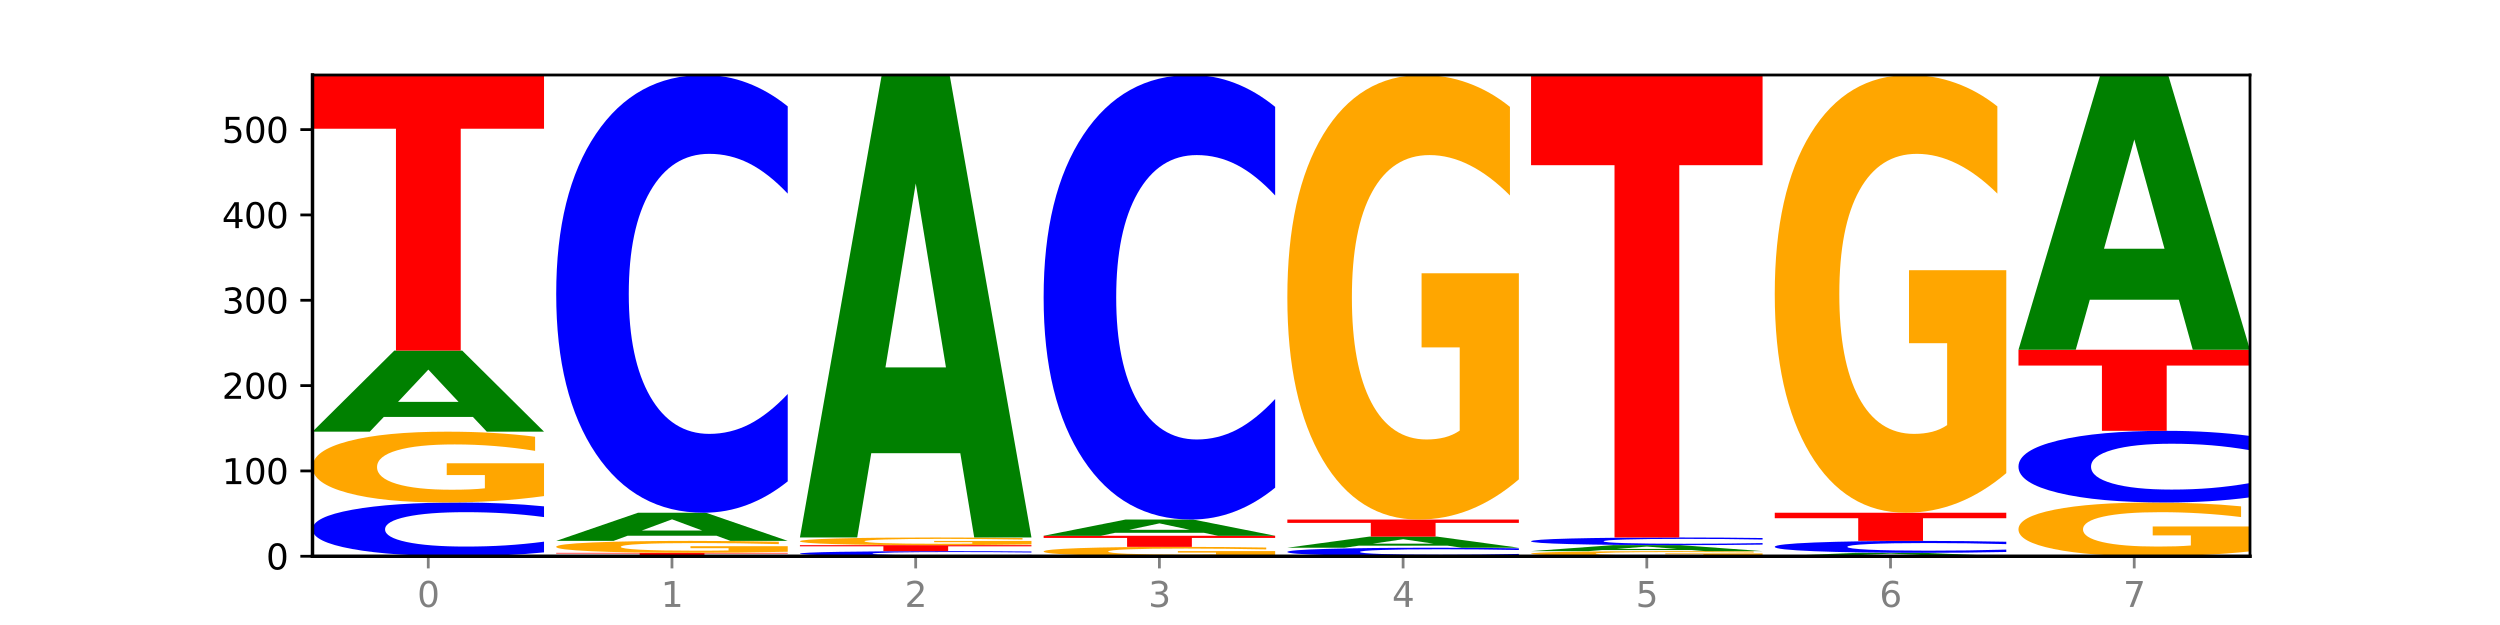 <?xml version="1.0" encoding="utf-8" standalone="no"?>
<!DOCTYPE svg PUBLIC "-//W3C//DTD SVG 1.1//EN"
  "http://www.w3.org/Graphics/SVG/1.1/DTD/svg11.dtd">
<svg xmlns:xlink="http://www.w3.org/1999/xlink" width="720pt" height="180pt" viewBox="0 0 720 180" xmlns="http://www.w3.org/2000/svg" version="1.1">
 <defs>
  <style type="text/css">*{stroke-linejoin: round; stroke-linecap: butt}</style>
 </defs>
 <g id="figure_1">
  <g id="patch_1">
   <path d="M 0 180 
L 720 180 
L 720 0 
L 0 0 
z
" style="fill: #ffffff"/>
  </g>
  <g id="axes_1">
   <g id="patch_2">
    <path d="M 90 160.2 
L 648 160.2 
L 648 21.6 
L 90 21.6 
z
" style="fill: #ffffff"/>
   </g>
   <g id="line2d_1">
    <path d="M 90 160.2 
L 648 160.2 
" clip-path="url(#p7fde8bee66)" style="fill: none; stroke: #000000; stroke-width: 0.5; stroke-linecap: square"/>
   </g>
   <g id="patch_3">
    <path d="M 156.679 159.09 
Q 151.102 159.64 145.07 159.919 
Q 139.039 160.2 132.47 160.2 
Q 112.882 160.2 101.441 158.115 
Q 90 156.03 90 152.464 
Q 90 148.885 101.441 146.803 
Q 112.882 144.718 132.47 144.718 
Q 139.039 144.718 145.07 145 
Q 151.102 145.278 156.679 145.828 
L 156.679 148.914 
Q 151.051 148.185 145.591 147.846 
Q 140.131 147.507 134.1 147.507 
Q 123.281 147.507 117.082 148.828 
Q 110.899 150.145 110.899 152.464 
Q 110.899 154.773 117.082 156.094 
Q 123.281 157.411 134.1 157.411 
Q 140.131 157.411 145.591 157.072 
Q 151.051 156.73 156.679 156.001 
L 156.679 159.09 
z
" clip-path="url(#p7fde8bee66)" style="fill: #0000ff"/>
   </g>
   <g id="patch_4">
    <path d="M 156.679 142.873 
Q 149.955 143.795 142.722 144.259 
Q 135.489 144.718 127.778 144.718 
Q 110.353 144.718 100.177 141.971 
Q 90 139.224 90 134.526 
Q 90 129.773 100.356 127.047 
Q 110.727 124.321 128.764 124.321 
Q 135.713 124.321 142.079 124.692 
Q 148.46 125.059 154.109 125.783 
L 154.109 129.849 
Q 148.281 128.918 142.513 128.459 
Q 136.744 127.995 130.946 127.995 
Q 120.216 127.995 114.403 129.689 
Q 108.59 131.379 108.59 134.526 
Q 108.59 137.644 114.194 139.346 
Q 119.798 141.044 130.109 141.044 
Q 132.919 141.044 135.325 140.947 
Q 137.731 140.846 139.643 140.635 
L 139.643 136.818 
L 128.66 136.818 
L 128.66 133.418 
L 156.679 133.418 
L 156.679 142.873 
z
" clip-path="url(#p7fde8bee66)" style="fill: #ffa600"/>
   </g>
   <g id="patch_5">
    <path d="M 136.189 120.068 
L 110.545 120.068 
L 106.496 124.321 
L 90 124.321 
L 113.558 100.976 
L 133.121 100.976 
L 156.679 124.321 
L 140.197 124.321 
L 136.189 120.068 
z
M 114.635 115.735 
L 132.058 115.735 
L 123.36 106.449 
L 114.635 115.735 
z
" clip-path="url(#p7fde8bee66)" style="fill: #008000"/>
   </g>
   <g id="patch_6">
    <path d="M 90 21.6 
L 156.679 21.6 
L 156.679 37.08 
L 132.69 37.08 
L 132.69 100.976 
L 114.036 100.976 
L 114.036 37.08 
L 90 37.08 
L 90 21.6 
z
" clip-path="url(#p7fde8bee66)" style="fill: #ff0000"/>
   </g>
   <g id="patch_7">
    <path d="M 160.189 159.217 
L 226.868 159.217 
L 226.868 159.409 
L 202.879 159.409 
L 202.879 160.2 
L 184.224 160.2 
L 184.224 159.409 
L 160.189 159.409 
L 160.189 159.217 
z
" clip-path="url(#p7fde8bee66)" style="fill: #ff0000"/>
   </g>
   <g id="patch_8">
    <path d="M 226.868 158.906 
Q 220.143 159.061 212.91 159.14 
Q 205.678 159.217 197.967 159.217 
Q 180.542 159.217 170.365 158.754 
Q 160.189 158.29 160.189 157.498 
Q 160.189 156.696 170.545 156.236 
Q 180.916 155.777 198.953 155.777 
Q 205.902 155.777 212.268 155.839 
Q 218.649 155.901 224.298 156.023 
L 224.298 156.709 
Q 218.47 156.552 212.701 156.474 
Q 206.933 156.396 201.135 156.396 
Q 190.405 156.396 184.592 156.682 
Q 178.779 156.967 178.779 157.498 
Q 178.779 158.024 184.383 158.311 
Q 189.987 158.597 200.298 158.597 
Q 203.107 158.597 205.513 158.581 
Q 207.919 158.564 209.832 158.528 
L 209.832 157.884 
L 198.848 157.884 
L 198.848 157.311 
L 226.868 157.311 
L 226.868 158.906 
z
" clip-path="url(#p7fde8bee66)" style="fill: #ffa600"/>
   </g>
   <g id="patch_9">
    <path d="M 206.377 154.299 
L 180.734 154.299 
L 176.685 155.777 
L 160.189 155.777 
L 183.747 147.667 
L 203.31 147.667 
L 226.868 155.777 
L 210.386 155.777 
L 206.377 154.299 
z
M 184.824 152.794 
L 202.247 152.794 
L 193.549 149.568 
L 184.824 152.794 
z
" clip-path="url(#p7fde8bee66)" style="fill: #008000"/>
   </g>
   <g id="patch_10">
    <path d="M 226.868 138.631 
Q 221.29 143.11 215.259 145.375 
Q 209.228 147.667 202.659 147.667 
Q 183.07 147.667 171.629 130.688 
Q 160.189 113.709 160.189 84.673 
Q 160.189 55.532 171.629 38.579 
Q 183.07 21.6 202.659 21.6 
Q 209.228 21.6 215.259 23.892 
Q 221.29 26.157 226.868 30.636 
L 226.868 55.766 
Q 221.24 49.829 215.78 47.069 
Q 210.32 44.308 204.289 44.308 
Q 193.47 44.308 187.27 55.063 
Q 181.088 65.792 181.088 84.673 
Q 181.088 103.475 187.27 114.23 
Q 193.47 124.959 204.289 124.959 
Q 210.32 124.959 215.78 122.198 
Q 221.24 119.412 226.868 113.474 
L 226.868 138.631 
z
" clip-path="url(#p7fde8bee66)" style="fill: #0000ff"/>
   </g>
   <g id="patch_11">
    <path d="M 297.057 160.094 
Q 291.479 160.147 285.448 160.173 
Q 279.417 160.2 272.848 160.2 
Q 253.259 160.2 241.818 160.001 
Q 230.377 159.803 230.377 159.463 
Q 230.377 159.122 241.818 158.924 
Q 253.259 158.726 272.848 158.726 
Q 279.417 158.726 285.448 158.752 
Q 291.479 158.779 297.057 158.831 
L 297.057 159.125 
Q 291.429 159.056 285.969 159.023 
Q 280.509 158.991 274.477 158.991 
Q 263.658 158.991 257.459 159.117 
Q 251.277 159.242 251.277 159.463 
Q 251.277 159.683 257.459 159.809 
Q 263.658 159.934 274.477 159.934 
Q 280.509 159.934 285.969 159.902 
Q 291.429 159.87 297.057 159.8 
L 297.057 160.094 
z
" clip-path="url(#p7fde8bee66)" style="fill: #0000ff"/>
   </g>
   <g id="patch_12">
    <path d="M 230.377 157.005 
L 297.057 157.005 
L 297.057 157.341 
L 273.068 157.341 
L 273.068 158.726 
L 254.413 158.726 
L 254.413 157.341 
L 230.377 157.341 
L 230.377 157.005 
z
" clip-path="url(#p7fde8bee66)" style="fill: #ff0000"/>
   </g>
   <g id="patch_13">
    <path d="M 297.057 156.805 
Q 290.332 156.905 283.099 156.956 
Q 275.866 157.005 268.155 157.005 
Q 250.731 157.005 240.554 156.707 
Q 230.377 156.41 230.377 155.9 
Q 230.377 155.385 240.733 155.089 
Q 251.104 154.794 269.142 154.794 
Q 276.09 154.794 282.457 154.834 
Q 288.838 154.874 294.486 154.952 
L 294.486 155.393 
Q 288.658 155.292 282.89 155.242 
Q 277.122 155.192 271.323 155.192 
Q 260.594 155.192 254.781 155.376 
Q 248.967 155.559 248.967 155.9 
Q 248.967 156.238 254.571 156.423 
Q 260.175 156.607 270.487 156.607 
Q 273.296 156.607 275.702 156.596 
Q 278.108 156.585 280.021 156.563 
L 280.021 156.149 
L 269.037 156.149 
L 269.037 155.78 
L 297.057 155.78 
L 297.057 156.805 
z
" clip-path="url(#p7fde8bee66)" style="fill: #ffa600"/>
   </g>
   <g id="patch_14">
    <path d="M 276.566 130.53 
L 250.922 130.53 
L 246.873 154.794 
L 230.377 154.794 
L 253.935 21.6 
L 273.499 21.6 
L 297.057 154.794 
L 280.574 154.794 
L 276.566 130.53 
z
M 255.012 105.809 
L 272.435 105.809 
L 263.737 52.829 
L 255.012 105.809 
z
" clip-path="url(#p7fde8bee66)" style="fill: #008000"/>
   </g>
   <g id="patch_15">
    <path d="M 367.245 159.955 
Q 360.521 160.078 353.288 160.139 
Q 346.055 160.2 338.344 160.2 
Q 320.919 160.2 310.743 159.836 
Q 300.566 159.472 300.566 158.849 
Q 300.566 158.219 310.922 157.858 
Q 321.293 157.497 339.33 157.497 
Q 346.279 157.497 352.645 157.546 
Q 359.026 157.595 364.675 157.691 
L 364.675 158.229 
Q 358.847 158.106 353.079 158.045 
Q 347.31 157.984 341.512 157.984 
Q 330.782 157.984 324.969 158.208 
Q 319.156 158.432 319.156 158.849 
Q 319.156 159.262 324.76 159.488 
Q 330.364 159.713 340.675 159.713 
Q 343.485 159.713 345.891 159.7 
Q 348.297 159.687 350.209 159.659 
L 350.209 159.153 
L 339.226 159.153 
L 339.226 158.702 
L 367.245 158.702 
L 367.245 159.955 
z
" clip-path="url(#p7fde8bee66)" style="fill: #ffa600"/>
   </g>
   <g id="patch_16">
    <path d="M 300.566 154.302 
L 367.245 154.302 
L 367.245 154.925 
L 343.256 154.925 
L 343.256 157.497 
L 324.602 157.497 
L 324.602 154.925 
L 300.566 154.925 
L 300.566 154.302 
z
" clip-path="url(#p7fde8bee66)" style="fill: #ff0000"/>
   </g>
   <g id="patch_17">
    <path d="M 346.755 153.452 
L 321.111 153.452 
L 317.062 154.302 
L 300.566 154.302 
L 324.124 149.633 
L 343.687 149.633 
L 367.245 154.302 
L 350.763 154.302 
L 346.755 153.452 
z
M 325.201 152.585 
L 342.624 152.585 
L 333.926 150.728 
L 325.201 152.585 
z
" clip-path="url(#p7fde8bee66)" style="fill: #008000"/>
   </g>
   <g id="patch_18">
    <path d="M 367.245 140.456 
Q 361.668 145.005 355.636 147.306 
Q 349.605 149.633 343.036 149.633 
Q 323.448 149.633 312.007 132.389 
Q 300.566 115.145 300.566 85.656 
Q 300.566 56.061 312.007 38.844 
Q 323.448 21.6 343.036 21.6 
Q 349.605 21.6 355.636 23.927 
Q 361.668 26.228 367.245 30.777 
L 367.245 56.299 
Q 361.617 50.269 356.157 47.466 
Q 350.697 44.662 344.666 44.662 
Q 333.847 44.662 327.648 55.585 
Q 321.465 66.482 321.465 85.656 
Q 321.465 104.751 327.648 115.674 
Q 333.847 126.571 344.666 126.571 
Q 350.697 126.571 356.157 123.767 
Q 361.617 120.937 367.245 114.907 
L 367.245 140.456 
z
" clip-path="url(#p7fde8bee66)" style="fill: #0000ff"/>
   </g>
   <g id="patch_19">
    <path d="M 437.434 160.024 
Q 431.856 160.111 425.825 160.155 
Q 419.794 160.2 413.225 160.2 
Q 393.636 160.2 382.196 159.869 
Q 370.755 159.538 370.755 158.972 
Q 370.755 158.404 382.196 158.074 
Q 393.636 157.743 413.225 157.743 
Q 419.794 157.743 425.825 157.787 
Q 431.856 157.831 437.434 157.919 
L 437.434 158.409 
Q 431.806 158.293 426.346 158.239 
Q 420.886 158.185 414.855 158.185 
Q 404.036 158.185 397.836 158.395 
Q 391.654 158.604 391.654 158.972 
Q 391.654 159.339 397.836 159.548 
Q 404.036 159.757 414.855 159.757 
Q 420.886 159.757 426.346 159.704 
Q 431.806 159.649 437.434 159.533 
L 437.434 160.024 
z
" clip-path="url(#p7fde8bee66)" style="fill: #0000ff"/>
   </g>
   <g id="patch_20">
    <path d="M 416.943 157.161 
L 391.3 157.161 
L 387.251 157.743 
L 370.755 157.743 
L 394.313 154.548 
L 413.876 154.548 
L 437.434 157.743 
L 420.952 157.743 
L 416.943 157.161 
z
M 395.39 156.568 
L 412.813 156.568 
L 404.115 155.297 
L 395.39 156.568 
z
" clip-path="url(#p7fde8bee66)" style="fill: #008000"/>
   </g>
   <g id="patch_21">
    <path d="M 370.755 149.633 
L 437.434 149.633 
L 437.434 150.592 
L 413.445 150.592 
L 413.445 154.548 
L 394.79 154.548 
L 394.79 150.592 
L 370.755 150.592 
L 370.755 149.633 
z
" clip-path="url(#p7fde8bee66)" style="fill: #ff0000"/>
   </g>
   <g id="patch_22">
    <path d="M 437.434 138.049 
Q 430.709 143.841 423.476 146.75 
Q 416.244 149.633 408.533 149.633 
Q 391.108 149.633 380.931 132.389 
Q 370.755 115.145 370.755 85.656 
Q 370.755 55.823 381.111 38.712 
Q 391.482 21.6 409.519 21.6 
Q 416.468 21.6 422.834 23.927 
Q 429.215 26.228 434.864 30.777 
L 434.864 56.299 
Q 429.036 50.454 423.267 47.572 
Q 417.499 44.662 411.701 44.662 
Q 400.971 44.662 395.158 55.294 
Q 389.345 65.9 389.345 85.656 
Q 389.345 105.227 394.949 115.912 
Q 400.553 126.571 410.864 126.571 
Q 413.673 126.571 416.079 125.962 
Q 418.485 125.328 420.398 124.005 
L 420.398 100.044 
L 409.414 100.044 
L 409.414 78.7 
L 437.434 78.7 
L 437.434 138.049 
z
" clip-path="url(#p7fde8bee66)" style="fill: #ffa600"/>
   </g>
   <g id="patch_23">
    <path d="M 507.623 160.067 
Q 500.898 160.133 493.665 160.167 
Q 486.432 160.2 478.721 160.2 
Q 461.297 160.2 451.12 160.001 
Q 440.943 159.803 440.943 159.463 
Q 440.943 159.12 451.299 158.923 
Q 461.67 158.726 479.708 158.726 
Q 486.656 158.726 493.023 158.752 
Q 499.404 158.779 505.052 158.831 
L 505.052 159.125 
Q 499.224 159.058 493.456 159.025 
Q 487.688 158.991 481.889 158.991 
Q 471.16 158.991 465.347 159.114 
Q 459.533 159.236 459.533 159.463 
Q 459.533 159.689 465.137 159.812 
Q 470.741 159.934 481.053 159.934 
Q 483.862 159.934 486.268 159.927 
Q 488.674 159.92 490.587 159.905 
L 490.587 159.629 
L 479.603 159.629 
L 479.603 159.383 
L 507.623 159.383 
L 507.623 160.067 
z
" clip-path="url(#p7fde8bee66)" style="fill: #ffa600"/>
   </g>
   <g id="patch_24">
    <path d="M 487.132 158.412 
L 461.488 158.412 
L 457.439 158.726 
L 440.943 158.726 
L 464.501 157.005 
L 484.065 157.005 
L 507.623 158.726 
L 491.14 158.726 
L 487.132 158.412 
z
M 465.578 158.093 
L 483.001 158.093 
L 474.303 157.409 
L 465.578 158.093 
z
" clip-path="url(#p7fde8bee66)" style="fill: #008000"/>
   </g>
   <g id="patch_25">
    <path d="M 507.623 156.847 
Q 502.045 156.925 496.014 156.965 
Q 489.983 157.005 483.414 157.005 
Q 463.825 157.005 452.384 156.707 
Q 440.943 156.41 440.943 155.9 
Q 440.943 155.389 452.384 155.091 
Q 463.825 154.794 483.414 154.794 
Q 489.983 154.794 496.014 154.834 
Q 502.045 154.874 507.623 154.952 
L 507.623 155.393 
Q 501.995 155.289 496.535 155.24 
Q 491.075 155.192 485.043 155.192 
Q 474.224 155.192 468.025 155.381 
Q 461.843 155.569 461.843 155.9 
Q 461.843 156.23 468.025 156.419 
Q 474.224 156.607 485.043 156.607 
Q 491.075 156.607 496.535 156.559 
Q 501.995 156.51 507.623 156.405 
L 507.623 156.847 
z
" clip-path="url(#p7fde8bee66)" style="fill: #0000ff"/>
   </g>
   <g id="patch_26">
    <path d="M 440.943 21.6 
L 507.623 21.6 
L 507.623 47.576 
L 483.634 47.576 
L 483.634 154.794 
L 464.979 154.794 
L 464.979 47.576 
L 440.943 47.576 
L 440.943 21.6 
z
" clip-path="url(#p7fde8bee66)" style="fill: #ff0000"/>
   </g>
   <g id="patch_27">
    <path d="M 557.321 160.021 
L 531.677 160.021 
L 527.628 160.2 
L 511.132 160.2 
L 534.69 159.217 
L 554.253 159.217 
L 577.811 160.2 
L 561.329 160.2 
L 557.321 160.021 
z
M 535.767 159.838 
L 553.19 159.838 
L 544.492 159.447 
L 535.767 159.838 
z
" clip-path="url(#p7fde8bee66)" style="fill: #008000"/>
   </g>
   <g id="patch_28">
    <path d="M 577.811 158.97 
Q 572.234 159.093 566.203 159.154 
Q 560.171 159.217 553.603 159.217 
Q 534.014 159.217 522.573 158.754 
Q 511.132 158.29 511.132 157.498 
Q 511.132 156.703 522.573 156.24 
Q 534.014 155.777 553.603 155.777 
Q 560.171 155.777 566.203 155.839 
Q 572.234 155.901 577.811 156.023 
L 577.811 156.709 
Q 572.183 156.547 566.723 156.472 
Q 561.263 156.396 555.232 156.396 
Q 544.413 156.396 538.214 156.69 
Q 532.031 156.983 532.031 157.498 
Q 532.031 158.011 538.214 158.305 
Q 544.413 158.597 555.232 158.597 
Q 561.263 158.597 566.723 158.522 
Q 572.183 158.446 577.811 158.284 
L 577.811 158.97 
z
" clip-path="url(#p7fde8bee66)" style="fill: #0000ff"/>
   </g>
   <g id="patch_29">
    <path d="M 511.132 147.667 
L 577.811 147.667 
L 577.811 149.249 
L 553.822 149.249 
L 553.822 155.777 
L 535.168 155.777 
L 535.168 149.249 
L 511.132 149.249 
L 511.132 147.667 
z
" clip-path="url(#p7fde8bee66)" style="fill: #ff0000"/>
   </g>
   <g id="patch_30">
    <path d="M 577.811 136.261 
Q 571.087 141.964 563.854 144.828 
Q 556.621 147.667 548.91 147.667 
Q 531.486 147.667 521.309 130.688 
Q 511.132 113.709 511.132 84.673 
Q 511.132 55.298 521.488 38.449 
Q 531.859 21.6 549.896 21.6 
Q 556.845 21.6 563.211 23.892 
Q 569.592 26.157 575.241 30.636 
L 575.241 55.766 
Q 569.413 50.011 563.645 47.173 
Q 557.876 44.308 552.078 44.308 
Q 541.348 44.308 535.535 54.777 
Q 529.722 65.22 529.722 84.673 
Q 529.722 103.943 535.326 114.464 
Q 540.93 124.959 551.241 124.959 
Q 554.051 124.959 556.457 124.36 
Q 558.863 123.735 560.775 122.433 
L 560.775 98.839 
L 549.792 98.839 
L 549.792 77.824 
L 577.811 77.824 
L 577.811 136.261 
z
" clip-path="url(#p7fde8bee66)" style="fill: #ffa600"/>
   </g>
   <g id="patch_31">
    <path d="M 648 158.799 
Q 641.275 159.5 634.042 159.851 
Q 626.81 160.2 619.099 160.2 
Q 601.674 160.2 591.497 158.115 
Q 581.321 156.03 581.321 152.464 
Q 581.321 148.856 591.677 146.787 
Q 602.048 144.718 620.085 144.718 
Q 627.034 144.718 633.4 145 
Q 639.781 145.278 645.43 145.828 
L 645.43 148.914 
Q 639.602 148.207 633.833 147.859 
Q 628.065 147.507 622.267 147.507 
Q 611.537 147.507 605.724 148.792 
Q 599.911 150.075 599.911 152.464 
Q 599.911 154.83 605.515 156.122 
Q 611.119 157.411 621.43 157.411 
Q 624.239 157.411 626.645 157.338 
Q 629.051 157.261 630.964 157.101 
L 630.964 154.204 
L 619.98 154.204 
L 619.98 151.623 
L 648 151.623 
L 648 158.799 
z
" clip-path="url(#p7fde8bee66)" style="fill: #ffa600"/>
   </g>
   <g id="patch_32">
    <path d="M 648 143.238 
Q 642.422 143.972 636.391 144.343 
Q 630.36 144.718 623.791 144.718 
Q 604.202 144.718 592.762 141.938 
Q 581.321 139.158 581.321 134.403 
Q 581.321 129.632 592.762 126.856 
Q 604.202 124.076 623.791 124.076 
Q 630.36 124.076 636.391 124.451 
Q 642.422 124.822 648 125.555 
L 648 129.67 
Q 642.372 128.698 636.912 128.246 
Q 631.452 127.794 625.421 127.794 
Q 614.602 127.794 608.402 129.555 
Q 602.22 131.312 602.22 134.403 
Q 602.22 137.482 608.402 139.243 
Q 614.602 141 625.421 141 
Q 631.452 141 636.912 140.548 
Q 642.372 140.092 648 139.119 
L 648 143.238 
z
" clip-path="url(#p7fde8bee66)" style="fill: #0000ff"/>
   </g>
   <g id="patch_33">
    <path d="M 581.321 100.73 
L 648 100.73 
L 648 105.283 
L 624.011 105.283 
L 624.011 124.076 
L 605.356 124.076 
L 605.356 105.283 
L 581.321 105.283 
L 581.321 100.73 
z
" clip-path="url(#p7fde8bee66)" style="fill: #ff0000"/>
   </g>
   <g id="patch_34">
    <path d="M 627.51 86.315 
L 601.866 86.315 
L 597.817 100.73 
L 581.321 100.73 
L 604.879 21.6 
L 624.442 21.6 
L 648 100.73 
L 631.518 100.73 
L 627.51 86.315 
z
M 605.956 71.628 
L 623.379 71.628 
L 614.681 40.153 
L 605.956 71.628 
z
" clip-path="url(#p7fde8bee66)" style="fill: #008000"/>
   </g>
   <g id="matplotlib.axis_1">
    <g id="xtick_1">
     <g id="line2d_2">
      <defs>
       <path id="m43d405af22" d="M 0 0 
L 0 3.5 
" style="stroke: #808080; stroke-width: 0.8"/>
      </defs>
      <g>
       <use xlink:href="#m43d405af22" x="123.34" y="160.2" style="fill: #808080; stroke: #808080; stroke-width: 0.8"/>
      </g>
     </g>
     <g id="text_1">
      <!-- 0 -->
      <g style="fill: #808080" transform="translate(120.158 174.798) scale(0.1 -0.1)">
       <defs>
        <path id="DejaVuSans-30" d="M 2034 4250 
Q 1547 4250 1301 3770 
Q 1056 3291 1056 2328 
Q 1056 1369 1301 889 
Q 1547 409 2034 409 
Q 2525 409 2770 889 
Q 3016 1369 3016 2328 
Q 3016 3291 2770 3770 
Q 2525 4250 2034 4250 
z
M 2034 4750 
Q 2819 4750 3233 4129 
Q 3647 3509 3647 2328 
Q 3647 1150 3233 529 
Q 2819 -91 2034 -91 
Q 1250 -91 836 529 
Q 422 1150 422 2328 
Q 422 3509 836 4129 
Q 1250 4750 2034 4750 
z
" transform="scale(0.016)"/>
       </defs>
       <use xlink:href="#DejaVuSans-30"/>
      </g>
     </g>
    </g>
    <g id="xtick_2">
     <g id="line2d_3">
      <g>
       <use xlink:href="#m43d405af22" x="193.528" y="160.2" style="fill: #808080; stroke: #808080; stroke-width: 0.8"/>
      </g>
     </g>
     <g id="text_2">
      <!-- 1 -->
      <g style="fill: #808080" transform="translate(190.347 174.798) scale(0.1 -0.1)">
       <defs>
        <path id="DejaVuSans-31" d="M 794 531 
L 1825 531 
L 1825 4091 
L 703 3866 
L 703 4441 
L 1819 4666 
L 2450 4666 
L 2450 531 
L 3481 531 
L 3481 0 
L 794 0 
L 794 531 
z
" transform="scale(0.016)"/>
       </defs>
       <use xlink:href="#DejaVuSans-31"/>
      </g>
     </g>
    </g>
    <g id="xtick_3">
     <g id="line2d_4">
      <g>
       <use xlink:href="#m43d405af22" x="263.717" y="160.2" style="fill: #808080; stroke: #808080; stroke-width: 0.8"/>
      </g>
     </g>
     <g id="text_3">
      <!-- 2 -->
      <g style="fill: #808080" transform="translate(260.536 174.798) scale(0.1 -0.1)">
       <defs>
        <path id="DejaVuSans-32" d="M 1228 531 
L 3431 531 
L 3431 0 
L 469 0 
L 469 531 
Q 828 903 1448 1529 
Q 2069 2156 2228 2338 
Q 2531 2678 2651 2914 
Q 2772 3150 2772 3378 
Q 2772 3750 2511 3984 
Q 2250 4219 1831 4219 
Q 1534 4219 1204 4116 
Q 875 4013 500 3803 
L 500 4441 
Q 881 4594 1212 4672 
Q 1544 4750 1819 4750 
Q 2544 4750 2975 4387 
Q 3406 4025 3406 3419 
Q 3406 3131 3298 2873 
Q 3191 2616 2906 2266 
Q 2828 2175 2409 1742 
Q 1991 1309 1228 531 
z
" transform="scale(0.016)"/>
       </defs>
       <use xlink:href="#DejaVuSans-32"/>
      </g>
     </g>
    </g>
    <g id="xtick_4">
     <g id="line2d_5">
      <g>
       <use xlink:href="#m43d405af22" x="333.906" y="160.2" style="fill: #808080; stroke: #808080; stroke-width: 0.8"/>
      </g>
     </g>
     <g id="text_4">
      <!-- 3 -->
      <g style="fill: #808080" transform="translate(330.724 174.798) scale(0.1 -0.1)">
       <defs>
        <path id="DejaVuSans-33" d="M 2597 2516 
Q 3050 2419 3304 2112 
Q 3559 1806 3559 1356 
Q 3559 666 3084 287 
Q 2609 -91 1734 -91 
Q 1441 -91 1130 -33 
Q 819 25 488 141 
L 488 750 
Q 750 597 1062 519 
Q 1375 441 1716 441 
Q 2309 441 2620 675 
Q 2931 909 2931 1356 
Q 2931 1769 2642 2001 
Q 2353 2234 1838 2234 
L 1294 2234 
L 1294 2753 
L 1863 2753 
Q 2328 2753 2575 2939 
Q 2822 3125 2822 3475 
Q 2822 3834 2567 4026 
Q 2313 4219 1838 4219 
Q 1578 4219 1281 4162 
Q 984 4106 628 3988 
L 628 4550 
Q 988 4650 1302 4700 
Q 1616 4750 1894 4750 
Q 2613 4750 3031 4423 
Q 3450 4097 3450 3541 
Q 3450 3153 3228 2886 
Q 3006 2619 2597 2516 
z
" transform="scale(0.016)"/>
       </defs>
       <use xlink:href="#DejaVuSans-33"/>
      </g>
     </g>
    </g>
    <g id="xtick_5">
     <g id="line2d_6">
      <g>
       <use xlink:href="#m43d405af22" x="404.094" y="160.2" style="fill: #808080; stroke: #808080; stroke-width: 0.8"/>
      </g>
     </g>
     <g id="text_5">
      <!-- 4 -->
      <g style="fill: #808080" transform="translate(400.913 174.798) scale(0.1 -0.1)">
       <defs>
        <path id="DejaVuSans-34" d="M 2419 4116 
L 825 1625 
L 2419 1625 
L 2419 4116 
z
M 2253 4666 
L 3047 4666 
L 3047 1625 
L 3713 1625 
L 3713 1100 
L 3047 1100 
L 3047 0 
L 2419 0 
L 2419 1100 
L 313 1100 
L 313 1709 
L 2253 4666 
z
" transform="scale(0.016)"/>
       </defs>
       <use xlink:href="#DejaVuSans-34"/>
      </g>
     </g>
    </g>
    <g id="xtick_6">
     <g id="line2d_7">
      <g>
       <use xlink:href="#m43d405af22" x="474.283" y="160.2" style="fill: #808080; stroke: #808080; stroke-width: 0.8"/>
      </g>
     </g>
     <g id="text_6">
      <!-- 5 -->
      <g style="fill: #808080" transform="translate(471.102 174.798) scale(0.1 -0.1)">
       <defs>
        <path id="DejaVuSans-35" d="M 691 4666 
L 3169 4666 
L 3169 4134 
L 1269 4134 
L 1269 2991 
Q 1406 3038 1543 3061 
Q 1681 3084 1819 3084 
Q 2600 3084 3056 2656 
Q 3513 2228 3513 1497 
Q 3513 744 3044 326 
Q 2575 -91 1722 -91 
Q 1428 -91 1123 -41 
Q 819 9 494 109 
L 494 744 
Q 775 591 1075 516 
Q 1375 441 1709 441 
Q 2250 441 2565 725 
Q 2881 1009 2881 1497 
Q 2881 1984 2565 2268 
Q 2250 2553 1709 2553 
Q 1456 2553 1204 2497 
Q 953 2441 691 2322 
L 691 4666 
z
" transform="scale(0.016)"/>
       </defs>
       <use xlink:href="#DejaVuSans-35"/>
      </g>
     </g>
    </g>
    <g id="xtick_7">
     <g id="line2d_8">
      <g>
       <use xlink:href="#m43d405af22" x="544.472" y="160.2" style="fill: #808080; stroke: #808080; stroke-width: 0.8"/>
      </g>
     </g>
     <g id="text_7">
      <!-- 6 -->
      <g style="fill: #808080" transform="translate(541.29 174.798) scale(0.1 -0.1)">
       <defs>
        <path id="DejaVuSans-36" d="M 2113 2584 
Q 1688 2584 1439 2293 
Q 1191 2003 1191 1497 
Q 1191 994 1439 701 
Q 1688 409 2113 409 
Q 2538 409 2786 701 
Q 3034 994 3034 1497 
Q 3034 2003 2786 2293 
Q 2538 2584 2113 2584 
z
M 3366 4563 
L 3366 3988 
Q 3128 4100 2886 4159 
Q 2644 4219 2406 4219 
Q 1781 4219 1451 3797 
Q 1122 3375 1075 2522 
Q 1259 2794 1537 2939 
Q 1816 3084 2150 3084 
Q 2853 3084 3261 2657 
Q 3669 2231 3669 1497 
Q 3669 778 3244 343 
Q 2819 -91 2113 -91 
Q 1303 -91 875 529 
Q 447 1150 447 2328 
Q 447 3434 972 4092 
Q 1497 4750 2381 4750 
Q 2619 4750 2861 4703 
Q 3103 4656 3366 4563 
z
" transform="scale(0.016)"/>
       </defs>
       <use xlink:href="#DejaVuSans-36"/>
      </g>
     </g>
    </g>
    <g id="xtick_8">
     <g id="line2d_9">
      <g>
       <use xlink:href="#m43d405af22" x="614.66" y="160.2" style="fill: #808080; stroke: #808080; stroke-width: 0.8"/>
      </g>
     </g>
     <g id="text_8">
      <!-- 7 -->
      <g style="fill: #808080" transform="translate(611.479 174.798) scale(0.1 -0.1)">
       <defs>
        <path id="DejaVuSans-37" d="M 525 4666 
L 3525 4666 
L 3525 4397 
L 1831 0 
L 1172 0 
L 2766 4134 
L 525 4134 
L 525 4666 
z
" transform="scale(0.016)"/>
       </defs>
       <use xlink:href="#DejaVuSans-37"/>
      </g>
     </g>
    </g>
   </g>
   <g id="matplotlib.axis_2">
    <g id="ytick_1">
     <g id="line2d_10">
      <defs>
       <path id="m373ec9eb08" d="M 0 0 
L -3.5 0 
" style="stroke: #000000; stroke-width: 0.8"/>
      </defs>
      <g>
       <use xlink:href="#m373ec9eb08" x="90" y="160.2" style="stroke: #000000; stroke-width: 0.8"/>
      </g>
     </g>
     <g id="text_9">
      <!-- 0 -->
      <g transform="translate(76.638 163.999) scale(0.1 -0.1)">
       <use xlink:href="#DejaVuSans-30"/>
      </g>
     </g>
    </g>
    <g id="ytick_2">
     <g id="line2d_11">
      <g>
       <use xlink:href="#m373ec9eb08" x="90" y="135.626" style="stroke: #000000; stroke-width: 0.8"/>
      </g>
     </g>
     <g id="text_10">
      <!-- 100 -->
      <g transform="translate(63.913 139.425) scale(0.1 -0.1)">
       <use xlink:href="#DejaVuSans-31"/>
       <use xlink:href="#DejaVuSans-30" x="63.623"/>
       <use xlink:href="#DejaVuSans-30" x="127.246"/>
      </g>
     </g>
    </g>
    <g id="ytick_3">
     <g id="line2d_12">
      <g>
       <use xlink:href="#m373ec9eb08" x="90" y="111.051" style="stroke: #000000; stroke-width: 0.8"/>
      </g>
     </g>
     <g id="text_11">
      <!-- 200 -->
      <g transform="translate(63.913 114.85) scale(0.1 -0.1)">
       <use xlink:href="#DejaVuSans-32"/>
       <use xlink:href="#DejaVuSans-30" x="63.623"/>
       <use xlink:href="#DejaVuSans-30" x="127.246"/>
      </g>
     </g>
    </g>
    <g id="ytick_4">
     <g id="line2d_13">
      <g>
       <use xlink:href="#m373ec9eb08" x="90" y="86.477" style="stroke: #000000; stroke-width: 0.8"/>
      </g>
     </g>
     <g id="text_12">
      <!-- 300 -->
      <g transform="translate(63.913 90.276) scale(0.1 -0.1)">
       <use xlink:href="#DejaVuSans-33"/>
       <use xlink:href="#DejaVuSans-30" x="63.623"/>
       <use xlink:href="#DejaVuSans-30" x="127.246"/>
      </g>
     </g>
    </g>
    <g id="ytick_5">
     <g id="line2d_14">
      <g>
       <use xlink:href="#m373ec9eb08" x="90" y="61.902" style="stroke: #000000; stroke-width: 0.8"/>
      </g>
     </g>
     <g id="text_13">
      <!-- 400 -->
      <g transform="translate(63.913 65.701) scale(0.1 -0.1)">
       <use xlink:href="#DejaVuSans-34"/>
       <use xlink:href="#DejaVuSans-30" x="63.623"/>
       <use xlink:href="#DejaVuSans-30" x="127.246"/>
      </g>
     </g>
    </g>
    <g id="ytick_6">
     <g id="line2d_15">
      <g>
       <use xlink:href="#m373ec9eb08" x="90" y="37.328" style="stroke: #000000; stroke-width: 0.8"/>
      </g>
     </g>
     <g id="text_14">
      <!-- 500 -->
      <g transform="translate(63.913 41.127) scale(0.1 -0.1)">
       <use xlink:href="#DejaVuSans-35"/>
       <use xlink:href="#DejaVuSans-30" x="63.623"/>
       <use xlink:href="#DejaVuSans-30" x="127.246"/>
      </g>
     </g>
    </g>
   </g>
   <g id="patch_35">
    <path d="M 90 160.2 
L 90 21.6 
" style="fill: none; stroke: #000000; stroke-linejoin: miter; stroke-linecap: square"/>
   </g>
   <g id="patch_36">
    <path d="M 648 160.2 
L 648 21.6 
" style="fill: none; stroke: #000000; stroke-width: 0.8; stroke-linejoin: miter; stroke-linecap: square"/>
   </g>
   <g id="patch_37">
    <path d="M 90 160.2 
L 648 160.2 
" style="fill: none; stroke: #000000; stroke-linejoin: miter; stroke-linecap: square"/>
   </g>
   <g id="patch_38">
    <path d="M 90 21.6 
L 648 21.6 
" style="fill: none; stroke: #000000; stroke-width: 0.8; stroke-linejoin: miter; stroke-linecap: square"/>
   </g>
  </g>
 </g>
 <defs>
  <clipPath id="p7fde8bee66">
   <rect x="90" y="21.6" width="558" height="138.6"/>
  </clipPath>
 </defs>
</svg>
